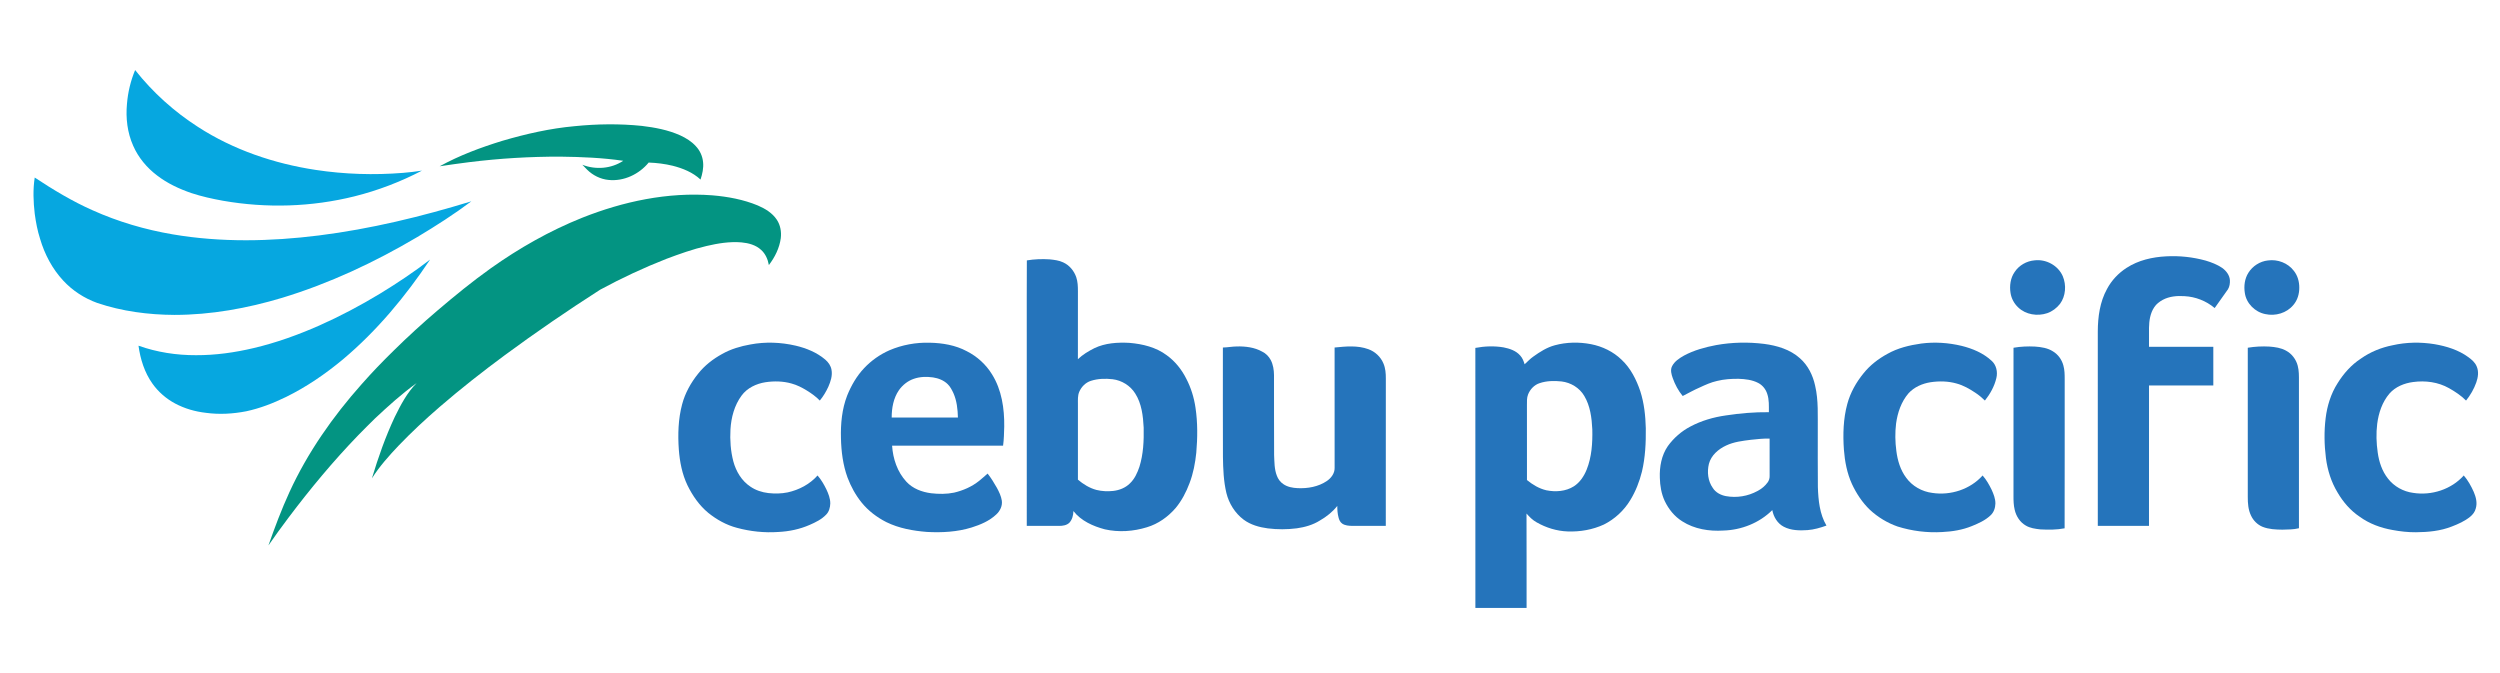 <?xml version="1.0" encoding="UTF-8"?>
<svg xmlns="http://www.w3.org/2000/svg" viewBox="0 0 4285 1153">
<title>Cebu Pacific logo</title>
<path fill="#06a7e0" d="M 217.64 177.93 C 219.22 158.09 223.98 138.45 231.61 120.07 C 261.79 158.30 298.46 191.32 339.43 217.63 C 400.06 256.80 469.87 280.43 541.01 291.21 C 590.55 298.76 640.98 300.31 690.92 296.29 C 701.75 295.36 712.57 294.19 723.30 292.43 C 686.66 311.61 647.76 326.46 607.64 336.50 C 534.07 354.84 456.66 357.17 382.02 344.05 C 363.81 340.77 345.70 336.75 328.11 330.97 C 307.18 323.78 286.81 314.30 269.21 300.74 C 251.66 287.46 237.05 269.99 228.24 249.74 C 218.26 227.34 215.32 202.22 217.64 177.93 Z" />
<path fill="#06a7e0" d="M 59.52 366.29 C 57.13 345.75 56.33 324.84 59.51 304.33 C 91.21 325.23 123.83 344.98 158.61 360.36 C 202.36 380.04 248.75 393.63 296.02 401.68 C 378.80 415.78 463.59 413.98 546.69 403.55 C 635.39 392.42 722.55 371.21 807.93 345.03 C 778.31 367.24 747.09 387.24 715.34 406.24 C 642.25 449.46 564.78 485.82 483.43 510.52 C 423.65 528.48 361.52 539.71 298.99 539.75 C 254.23 539.48 209.16 533.66 166.67 519.26 C 144.53 511.27 124.22 498.13 108.25 480.81 C 89.53 460.64 76.42 435.65 68.70 409.34 C 64.19 395.34 61.49 380.84 59.52 366.29 Z" />
<path fill="#06a7e0" d="M 651.34 503.32 C 680.89 485.29 709.77 466.07 737.18 444.89 C 695.04 507.96 646.06 566.99 587.87 615.91 C 557.84 640.87 525.40 663.17 490.30 680.39 C 468.51 691.01 445.73 699.89 421.98 704.95 C 399.32 709.36 375.93 710.72 353.01 707.59 C 334.68 705.51 316.60 700.37 300.30 691.67 C 284.92 683.50 271.42 671.79 261.33 657.59 C 247.69 638.52 240.56 615.56 237.38 592.53 C 268.97 603.75 302.55 608.94 336.03 608.79 C 369.25 608.94 402.36 604.26 434.64 596.62 C 473.26 587.55 510.72 574.03 546.99 558.06 C 582.92 542.11 617.72 523.67 651.34 503.32 Z" />
<path fill="#039482" d="M 984.88 216.28 C 1023.11 212.43 1061.74 211.85 1099.98 215.77 C 1122.50 218.47 1145.15 222.68 1165.95 232.04 C 1175.77 236.57 1185.25 242.36 1192.55 250.46 C 1199.68 257.89 1204.18 267.77 1205.08 278.04 C 1206.16 288.15 1203.83 298.21 1200.70 307.77 C 1187.54 295.44 1170.30 288.51 1153.06 284.11 C 1139.55 280.82 1125.70 279.16 1111.83 278.62 C 1095.40 298.69 1069.20 311.11 1043.10 308.42 C 1029.24 307.08 1016.11 300.55 1006.27 290.77 C 1003.46 288.08 1000.80 285.23 998.13 282.40 C 1020.83 291.34 1047.82 289.28 1068.20 275.58 C 1032.71 270.45 996.80 268.93 960.97 268.50 C 908.53 268.32 856.08 271.50 804.04 277.97 C 787.17 279.91 770.40 282.63 753.59 285.00 C 787.57 266.31 824.12 252.70 861.13 241.33 C 901.55 229.51 942.86 220.06 984.88 216.28 Z" />
<path fill="#039482" d="M 997.43 373.40 C 1068.10 345.27 1144.67 328.92 1220.96 334.79 C 1247.53 337.03 1274.13 341.93 1298.85 352.17 C 1311.40 357.56 1323.78 364.96 1331.45 376.59 C 1337.61 385.79 1339.57 397.31 1338.27 408.19 C 1336.03 425.11 1328.15 440.88 1317.84 454.32 C 1316.14 444.66 1312.06 435.00 1304.61 428.38 C 1295.58 419.89 1282.99 416.57 1270.95 415.45 C 1250.78 413.75 1230.55 417.06 1210.96 421.65 C 1187.37 427.13 1164.53 435.30 1141.88 443.80 C 1103.06 459.02 1065.21 476.76 1028.54 496.60 C 973.04 532.17 918.62 569.44 865.54 608.54 C 827.18 636.86 789.64 666.34 753.53 697.49 C 729.09 718.62 705.40 740.64 683.04 763.97 C 666.54 781.45 650.34 799.50 637.47 819.89 C 648.25 784.00 660.69 748.51 676.67 714.58 C 686.85 693.96 697.68 673.04 714.08 656.60 C 688.64 674.96 665.32 696.01 642.49 717.46 C 633.05 727.05 623.21 736.24 613.97 746.03 C 571.07 790.47 531.52 838.07 494.39 887.42 C 482.60 902.98 471.21 918.84 460.07 934.88 C 470.98 903.93 482.48 873.14 496.20 843.31 C 527.25 775.69 570.37 714.16 619.71 658.67 C 637.16 638.86 655.46 619.80 674.35 601.35 C 698.52 577.45 723.65 554.55 749.51 532.49 C 779.29 507.11 809.62 482.30 841.52 459.61 C 890.05 425.19 942.16 395.58 997.43 373.40 Z" />
<path fill="#2574bb" d="M 3644.97 459.12 C 3665.11 446.01 3689.26 440.54 3713.02 439.36 C 3735.66 438.16 3758.51 440.59 3780.38 446.61 C 3790.34 449.56 3800.17 453.37 3808.85 459.19 C 3815.62 464.11 3821.38 471.40 3822.04 480.03 C 3822.34 485.40 3821.57 491.11 3818.77 495.79 C 3811.20 506.55 3803.51 517.23 3795.94 527.99 C 3781.46 515.74 3762.96 508.52 3744.04 507.61 C 3731.45 506.77 3718.25 507.89 3706.97 513.94 C 3701.34 517.04 3695.98 521.01 3692.46 526.47 C 3685.42 536.84 3683.56 549.73 3683.39 562.01 C 3683.35 572.80 3683.37 583.59 3683.39 594.38 C 3720.13 594.37 3756.88 594.38 3793.62 594.38 C 3793.62 616.50 3793.62 638.62 3793.63 660.74 C 3756.89 660.74 3720.15 660.76 3683.42 660.73 C 3683.31 740.95 3683.42 821.16 3683.37 901.37 C 3654.12 901.38 3624.87 901.38 3595.63 901.37 C 3595.61 790.25 3595.62 679.13 3595.62 568.01 C 3595.74 543.14 3599.19 517.49 3611.36 495.43 C 3619.13 480.65 3630.94 468.13 3644.97 459.12 Z" />
<path fill="#2574bb" d="M 1760.02 446.33 C 1772.86 444.15 1786.01 443.71 1799.02 444.53 C 1806.93 445.38 1815.05 446.23 1822.32 449.73 C 1832.96 454.53 1840.95 464.21 1844.70 475.16 C 1847.28 482.83 1847.56 491.00 1847.56 499.03 C 1847.55 537.90 1847.59 576.78 1847.51 615.66 C 1855.73 607.79 1865.60 601.89 1875.72 596.80 C 1894.33 587.84 1915.54 586.59 1935.86 587.67 C 1958.45 589.57 1981.64 595.17 2000.02 609.05 C 2014.16 619.28 2025.31 633.30 2033.15 648.84 C 2041.35 664.47 2046.60 681.58 2049.12 699.05 C 2052.90 724.46 2052.64 750.33 2050.44 775.88 C 2048.63 793.60 2045.29 811.30 2038.92 827.99 C 2033.16 843.39 2025.47 858.24 2014.89 870.91 C 2001.87 885.95 1985.03 897.97 1965.86 903.69 C 1942.65 910.90 1917.49 912.64 1893.71 907.28 C 1873.49 901.93 1853.01 892.81 1839.81 875.93 C 1839.75 883.08 1837.81 890.54 1832.92 895.94 C 1828.21 900.51 1821.30 901.44 1815.02 901.38 C 1796.64 901.38 1778.26 901.38 1759.88 901.37 C 1759.86 790.92 1759.88 680.47 1759.87 570.02 C 1759.97 528.79 1759.68 487.56 1760.02 446.33 M 1869.75 652.77 C 1860.61 655.70 1853.37 663.13 1849.71 671.87 C 1847.08 678.23 1847.57 685.25 1847.55 691.98 C 1847.56 735.37 1847.55 778.76 1847.55 822.15 C 1856.81 829.98 1867.50 836.60 1879.30 839.73 C 1888.68 842.06 1898.49 842.50 1908.09 841.45 C 1918.57 840.25 1929.02 836.16 1936.58 828.62 C 1944.74 820.98 1949.43 810.50 1952.96 800.09 C 1959.72 778.46 1960.72 755.53 1960.27 733.04 C 1959.22 712.89 1956.84 691.72 1945.71 674.35 C 1937.32 660.96 1922.74 651.93 1907.10 650.01 C 1894.66 648.59 1881.75 648.92 1869.75 652.77 Z" />
<path fill="#2574bb" d="M 3487.19 446.24 C 3506.94 443.80 3527.62 455.00 3535.59 473.37 C 3541.99 488.57 3540.75 507.39 3530.85 520.85 C 3525.16 528.01 3517.58 533.82 3508.90 536.80 C 3492.16 542.44 3472.10 539.35 3459.17 526.88 C 3452.21 520.35 3447.44 511.48 3446.04 502.03 C 3444.11 489.77 3445.90 476.46 3453.14 466.13 C 3460.65 454.73 3473.63 447.37 3487.19 446.24 Z" />
<path fill="#2574bb" d="M 3887.25 446.40 C 3903.85 444.06 3921.57 450.76 3931.70 464.27 C 3938.14 472.33 3941.02 482.76 3940.96 492.97 C 3941.08 503.66 3937.89 514.62 3930.79 522.77 C 3919.42 536.64 3900.00 542.22 3882.73 538.35 C 3865.13 534.90 3850.10 520.00 3847.63 502.06 C 3845.76 490.37 3847.32 477.77 3853.69 467.62 C 3860.93 455.97 3873.57 447.89 3887.25 446.40 Z" />
<path fill="#2574bb" d="M 1286.23 590.40 C 1311.78 585.55 1338.33 586.57 1363.62 592.42 C 1382.02 596.73 1400.10 604.07 1414.60 616.44 C 1419.81 620.92 1424.04 626.89 1425.20 633.79 C 1427.08 643.81 1423.74 653.83 1419.76 662.91 C 1415.88 671.35 1411.08 679.40 1405.16 686.57 C 1398.56 679.72 1390.75 674.20 1382.70 669.22 C 1374.57 664.24 1365.97 659.85 1356.73 657.36 C 1342.23 653.23 1326.82 652.93 1311.96 655.14 C 1296.26 657.62 1280.63 664.95 1271.06 678.04 C 1258.73 694.71 1253.23 715.54 1252.02 736.01 C 1251.02 754.40 1252.27 773.08 1256.97 790.94 C 1261.56 807.89 1271.16 824.10 1286.01 833.96 C 1295.16 840.32 1306.02 843.86 1317.04 845.13 C 1328.02 846.32 1339.22 846.21 1350.06 843.95 C 1369.49 839.71 1388.00 829.97 1401.28 814.97 C 1407.50 822.05 1412.22 830.28 1416.37 838.70 C 1419.93 846.32 1423.17 854.44 1423.11 862.99 C 1422.89 869.80 1421.00 877.04 1416.08 882.01 C 1408.32 890.21 1397.92 895.25 1387.70 899.70 C 1370.78 907.11 1352.44 910.91 1334.03 911.80 C 1310.20 913.44 1286.13 910.95 1263.11 904.69 C 1245.06 899.97 1228.46 890.71 1213.99 879.05 C 1198.60 866.35 1186.99 849.59 1178.30 831.75 C 1169.17 812.69 1165.09 791.62 1163.51 770.66 C 1161.70 744.70 1162.41 718.22 1169.17 692.96 C 1174.26 673.71 1184.15 655.97 1196.59 640.52 C 1207.70 626.48 1222.05 615.30 1237.70 606.74 C 1252.65 598.25 1269.37 593.39 1286.23 590.40 Z" />
<path fill="#2574bb" d="M 1524.40 600.41 C 1546.15 591.05 1570.00 586.75 1593.65 587.42 C 1615.43 587.86 1637.68 591.57 1657.06 601.97 C 1674.79 610.89 1690.00 624.74 1700.36 641.69 C 1716.94 668.20 1721.64 700.28 1721.26 731.05 C 1720.93 742.00 1720.79 753.00 1719.28 763.87 C 1655.87 763.88 1592.46 763.87 1529.05 763.88 C 1530.49 786.25 1538.05 808.92 1553.47 825.59 C 1564.33 837.47 1580.20 843.41 1595.88 845.42 C 1608.95 846.92 1622.34 847.06 1635.28 844.37 C 1650.76 840.73 1665.75 834.23 1678.21 824.22 C 1683.22 820.23 1687.94 815.89 1692.77 811.69 C 1698.78 819.39 1703.96 827.70 1708.73 836.23 C 1712.40 843.06 1715.88 850.21 1717.09 857.95 C 1718.47 866.85 1714.17 875.73 1707.71 881.68 C 1695.91 892.90 1680.53 899.36 1665.20 904.16 C 1640.58 911.75 1614.48 913.13 1588.90 911.74 C 1564.97 909.88 1540.79 905.52 1519.09 894.87 C 1502.92 886.63 1488.13 875.39 1476.70 861.23 C 1466.37 848.42 1458.42 833.79 1452.62 818.43 C 1444.80 796.88 1441.90 773.85 1441.40 751.02 C 1440.73 726.36 1443.08 701.19 1452.03 678.02 C 1458.95 660.87 1468.33 644.53 1481.09 631.04 C 1493.28 618.07 1508.11 607.59 1524.40 600.41 M 1566.25 649.29 C 1555.92 652.82 1547.01 659.94 1540.74 668.81 C 1531.37 682.43 1528.33 699.35 1528.35 715.62 C 1566.19 715.63 1604.03 715.61 1641.87 715.63 C 1641.52 701.45 1639.99 687.00 1634.21 673.91 C 1631.59 668.43 1628.87 662.86 1624.46 658.57 C 1617.71 651.83 1608.40 648.29 1599.12 646.86 C 1588.17 645.34 1576.76 645.61 1566.25 649.29 Z" />
<path fill="#2574bb" d="M 2664.95 591.79 C 2685.08 586.30 2706.54 585.98 2726.98 589.92 C 2746.51 593.71 2765.14 602.69 2779.46 616.62 C 2794.98 631.15 2804.74 650.68 2811.48 670.59 C 2818.06 691.04 2820.36 712.60 2820.90 734.00 C 2821.22 758.89 2820.03 784.02 2814.29 808.33 C 2810.03 825.49 2803.50 842.20 2794.25 857.30 C 2783.46 875.09 2767.61 889.79 2748.99 899.07 C 2729.68 907.96 2708.17 911.69 2686.98 910.89 C 2668.28 910.22 2649.88 904.52 2633.69 895.22 C 2626.95 891.46 2621.39 886.01 2616.45 880.17 C 2616.69 934.11 2616.49 988.04 2616.57 1041.98 C 2587.32 1042.02 2558.07 1041.99 2528.81 1042.00 C 2528.76 893.43 2528.86 744.87 2528.75 596.31 C 2544.61 593.31 2561.05 592.72 2577.01 595.39 C 2587.46 597.45 2598.42 601.06 2605.61 609.36 C 2609.51 613.54 2611.56 618.99 2613.19 624.38 C 2618.14 619.97 2622.57 614.95 2628.09 611.18 C 2639.38 603.08 2651.38 595.41 2664.95 591.79 M 2638.87 656.74 C 2629.68 659.70 2622.53 667.34 2619.07 676.22 C 2616.85 681.87 2617.18 688.03 2617.17 693.98 C 2617.22 736.92 2617.11 779.86 2617.22 822.79 C 2626.93 830.79 2638.13 837.51 2650.50 840.36 C 2666.27 843.52 2683.76 842.35 2697.61 833.53 C 2707.89 826.94 2714.89 816.33 2719.44 805.18 C 2728.26 783.33 2729.73 759.34 2729.22 736.02 C 2728.24 716.35 2725.76 695.85 2715.46 678.63 C 2707.35 664.73 2692.29 655.64 2676.43 653.80 C 2663.92 652.43 2650.88 652.66 2638.87 656.74 Z" />
<path fill="#2574bb" d="M 2941.33 591.51 C 2968.48 586.61 2996.40 586.04 3023.77 589.43 C 3045.73 592.31 3068.28 598.92 3085.06 614.04 C 3098.86 626.10 3107.30 643.26 3111.11 660.99 C 3117.14 686.53 3115.38 712.94 3115.68 738.96 C 3115.74 770.98 3115.47 803.01 3115.84 835.03 C 3116.62 857.52 3118.85 881.08 3130.55 900.85 C 3120.03 904.57 3109.25 907.80 3098.06 908.61 C 3084.37 909.55 3069.76 909.32 3057.33 902.80 C 3046.57 897.20 3039.85 885.99 3037.71 874.29 C 3015.67 896.31 2984.82 908.49 2953.84 909.36 C 2929.60 910.91 2904.14 906.88 2883.43 893.57 C 2870.14 885.33 2859.98 872.71 2853.32 858.68 C 2847.56 846.30 2845.29 832.58 2844.96 819.01 C 2844.26 800.12 2847.77 780.37 2858.70 764.59 C 2868.74 750.70 2881.99 739.10 2897.19 731.15 C 2916.06 721.07 2936.90 715.04 2958.03 712.06 C 2982.45 708.32 3007.15 706.22 3031.86 706.50 C 3031.82 695.95 3032.49 685.09 3028.99 674.95 C 3026.49 667.04 3020.90 660.11 3013.49 656.33 C 3003.21 651.01 2991.42 649.65 2980.01 649.29 C 2967.60 649.12 2955.10 649.95 2943.03 652.95 C 2932.63 655.25 2922.89 659.66 2913.29 664.15 C 2903.28 668.41 2893.87 673.90 2884.15 678.77 C 2876.59 669.68 2871.01 659.10 2867.05 648.00 C 2864.79 641.62 2862.67 634.30 2865.85 627.84 C 2870.07 619.35 2878.41 613.98 2886.41 609.45 C 2903.48 600.28 2922.38 595.13 2941.33 591.51 M 3001.09 753.79 C 2986.59 755.62 2971.74 757.33 2958.40 763.71 C 2945.22 769.83 2932.88 780.47 2929.08 795.00 C 2925.73 808.82 2927.29 824.46 2935.69 836.26 C 2940.52 844.10 2949.28 848.63 2958.12 850.33 C 2976.51 853.75 2996.06 850.57 3012.43 841.52 C 3019.22 838.03 3025.28 833.02 3029.75 826.81 C 3032.03 823.67 3033.25 819.81 3033.14 815.93 C 3033.10 794.54 3033.13 773.15 3033.12 751.76 C 3022.39 751.39 3011.73 752.74 3001.09 753.79 Z" />
<path fill="#2574bb" d="M 3293.01 588.83 C 3316.01 585.82 3339.57 587.39 3362.11 592.78 C 3380.82 597.40 3399.32 605.12 3413.60 618.36 C 3421.77 625.63 3424.29 637.53 3421.79 647.92 C 3418.46 662.12 3411.19 675.20 3402.13 686.54 C 3397.10 681.57 3391.65 677.04 3385.74 673.17 C 3375.82 666.52 3365.25 660.51 3353.67 657.36 C 3339.16 653.23 3323.75 652.93 3308.89 655.15 C 3294.81 657.39 3280.90 663.43 3271.19 674.11 C 3258.72 688.57 3252.40 707.36 3249.87 726.04 C 3247.98 741.62 3248.27 757.44 3250.35 772.99 C 3252.41 789.23 3257.23 805.56 3267.17 818.80 C 3277.58 833.25 3294.34 842.65 3311.94 844.84 C 3343.22 849.68 3376.98 838.77 3398.20 814.98 C 3404.61 822.21 3409.40 830.73 3413.63 839.38 C 3417.01 846.81 3420.16 854.68 3420.11 862.98 C 3419.96 870.55 3417.35 878.43 3411.54 883.54 C 3402.58 891.99 3391.11 897.10 3379.84 901.67 C 3363.74 908.26 3346.36 911.09 3329.05 911.91 C 3303.22 913.48 3277.12 910.18 3252.43 902.45 C 3234.92 896.33 3218.74 886.49 3205.12 873.92 C 3192.02 861.39 3181.91 846.01 3174.26 829.65 C 3165.84 811.21 3162.01 791.02 3160.47 770.91 C 3158.63 744.63 3159.32 717.80 3166.31 692.24 C 3171.48 673.04 3181.47 655.37 3193.97 640.00 C 3205.01 626.19 3219.21 615.16 3234.68 606.72 C 3252.53 596.56 3272.82 591.68 3293.01 588.83 Z" />
<path fill="#2574bb" d="M 4100.93 591.77 C 4124.52 586.39 4149.09 586.07 4172.95 589.94 C 4193.40 593.47 4213.89 599.80 4230.81 612.20 C 4236.56 616.35 4242.24 621.23 4245.01 627.96 C 4248.86 636.66 4247.50 646.67 4244.39 655.38 C 4240.41 666.71 4234.33 677.24 4226.81 686.57 C 4218.32 677.95 4208.13 671.28 4197.66 665.35 C 4179.11 654.81 4157.00 651.94 4136.05 654.80 C 4120.94 656.75 4105.75 662.90 4095.54 674.55 C 4083.17 689.02 4076.95 707.75 4074.53 726.40 C 4072.53 742.77 4073.04 759.40 4075.42 775.71 C 4077.63 791.58 4082.81 807.41 4092.85 820.12 C 4103.23 833.71 4119.27 842.59 4136.18 844.78 C 4167.59 849.76 4201.58 838.89 4222.89 814.97 C 4230.11 823.30 4235.49 833.05 4239.97 843.07 C 4243.77 851.88 4246.34 861.90 4243.50 871.37 C 4242.14 877.20 4238.34 882.09 4233.76 885.79 C 4224.48 893.27 4213.45 898.23 4202.39 902.45 C 4182.92 910.14 4161.76 912.12 4141.00 912.27 C 4127.49 912.42 4114.04 910.86 4100.79 908.40 C 4080.69 904.85 4061.01 897.69 4044.44 885.60 C 4028.77 875.14 4016.15 860.53 4006.70 844.33 C 3995.72 826.34 3989.34 805.87 3986.64 785.05 C 3983.78 762.46 3983.37 739.48 3986.13 716.86 C 3988.69 695.67 3995.16 674.76 4006.72 656.69 C 4016.97 640.19 4030.21 625.27 4046.57 614.63 C 4062.75 603.17 4081.51 595.60 4100.93 591.77 Z" />
<path fill="#2574bb" d="M 2096.02 595.66 C 2104.06 595.49 2112.00 593.91 2120.05 593.81 C 2134.84 593.45 2150.22 595.31 2163.32 602.66 C 2169.64 605.66 2174.77 610.91 2178.04 617.06 C 2182.19 624.99 2183.55 634.10 2183.64 642.96 C 2183.84 688.63 2183.47 734.30 2183.83 779.96 C 2184.38 791.84 2184.14 804.14 2188.54 815.39 C 2190.64 821.08 2194.38 826.23 2199.45 829.62 C 2206.57 834.68 2215.47 836.26 2224.03 836.68 C 2241.48 837.53 2259.73 834.31 2274.38 824.34 C 2281.68 819.30 2287.74 811.24 2287.54 802.01 C 2287.55 733.23 2287.61 664.44 2287.50 595.65 C 2306.72 593.72 2326.84 591.69 2345.39 598.51 C 2356.89 602.65 2366.49 611.58 2371.17 622.90 C 2374.74 631.10 2375.37 640.18 2375.32 649.01 C 2375.30 733.13 2375.34 817.25 2375.25 901.37 C 2356.16 901.38 2337.07 901.39 2317.99 901.37 C 2312.02 901.22 2305.61 900.92 2300.53 897.44 C 2297.02 895.00 2295.21 890.91 2294.24 886.90 C 2292.52 880.47 2292.11 873.78 2292.10 867.15 C 2284.02 877.47 2273.55 885.67 2262.25 892.18 C 2250.34 899.71 2236.52 903.57 2222.69 905.54 C 2206.22 907.65 2189.48 907.68 2173.02 905.65 C 2158.35 903.70 2143.49 899.56 2131.48 890.59 C 2116.73 879.47 2106.44 862.94 2102.05 845.07 C 2097.20 824.76 2096.43 803.78 2096.12 782.99 C 2095.86 720.55 2096.05 658.10 2096.02 595.66 Z" />
<path fill="#2574bb" d="M 3451.16 596.05 C 3463.29 593.93 3475.72 593.39 3488.03 594.02 C 3498.63 594.79 3509.64 596.39 3518.77 602.26 C 3527.60 607.54 3533.97 616.48 3536.62 626.38 C 3538.80 634.05 3538.88 642.08 3538.88 649.99 C 3538.78 735.17 3539.05 820.35 3538.75 905.53 C 3525.03 908.23 3510.89 908.08 3496.98 907.37 C 3488.48 906.38 3479.66 905.25 3472.19 900.78 C 3462.29 895.15 3455.73 884.83 3453.21 873.90 C 3451.29 866.11 3451.09 858.05 3451.12 850.08 C 3451.15 765.40 3451.08 680.72 3451.16 596.05 Z" />
<path fill="#2574bb" d="M 3852.69 596.01 C 3865.00 593.96 3877.57 593.34 3890.03 594.05 C 3899.61 594.81 3909.47 596.17 3918.01 600.89 C 3928.06 606.14 3935.45 615.92 3938.28 626.85 C 3940.56 635.37 3940.38 644.27 3940.38 653.02 C 3940.38 737.14 3940.37 821.25 3940.39 905.37 C 3931.15 907.79 3921.49 907.48 3912.04 907.84 C 3900.58 907.72 3888.79 907.21 3878.03 902.95 C 3869.27 899.31 3862.18 892.23 3858.23 883.66 C 3853.46 873.85 3852.66 862.73 3852.69 851.99 C 3852.69 766.66 3852.67 681.33 3852.69 596.01 Z" />
</svg>
